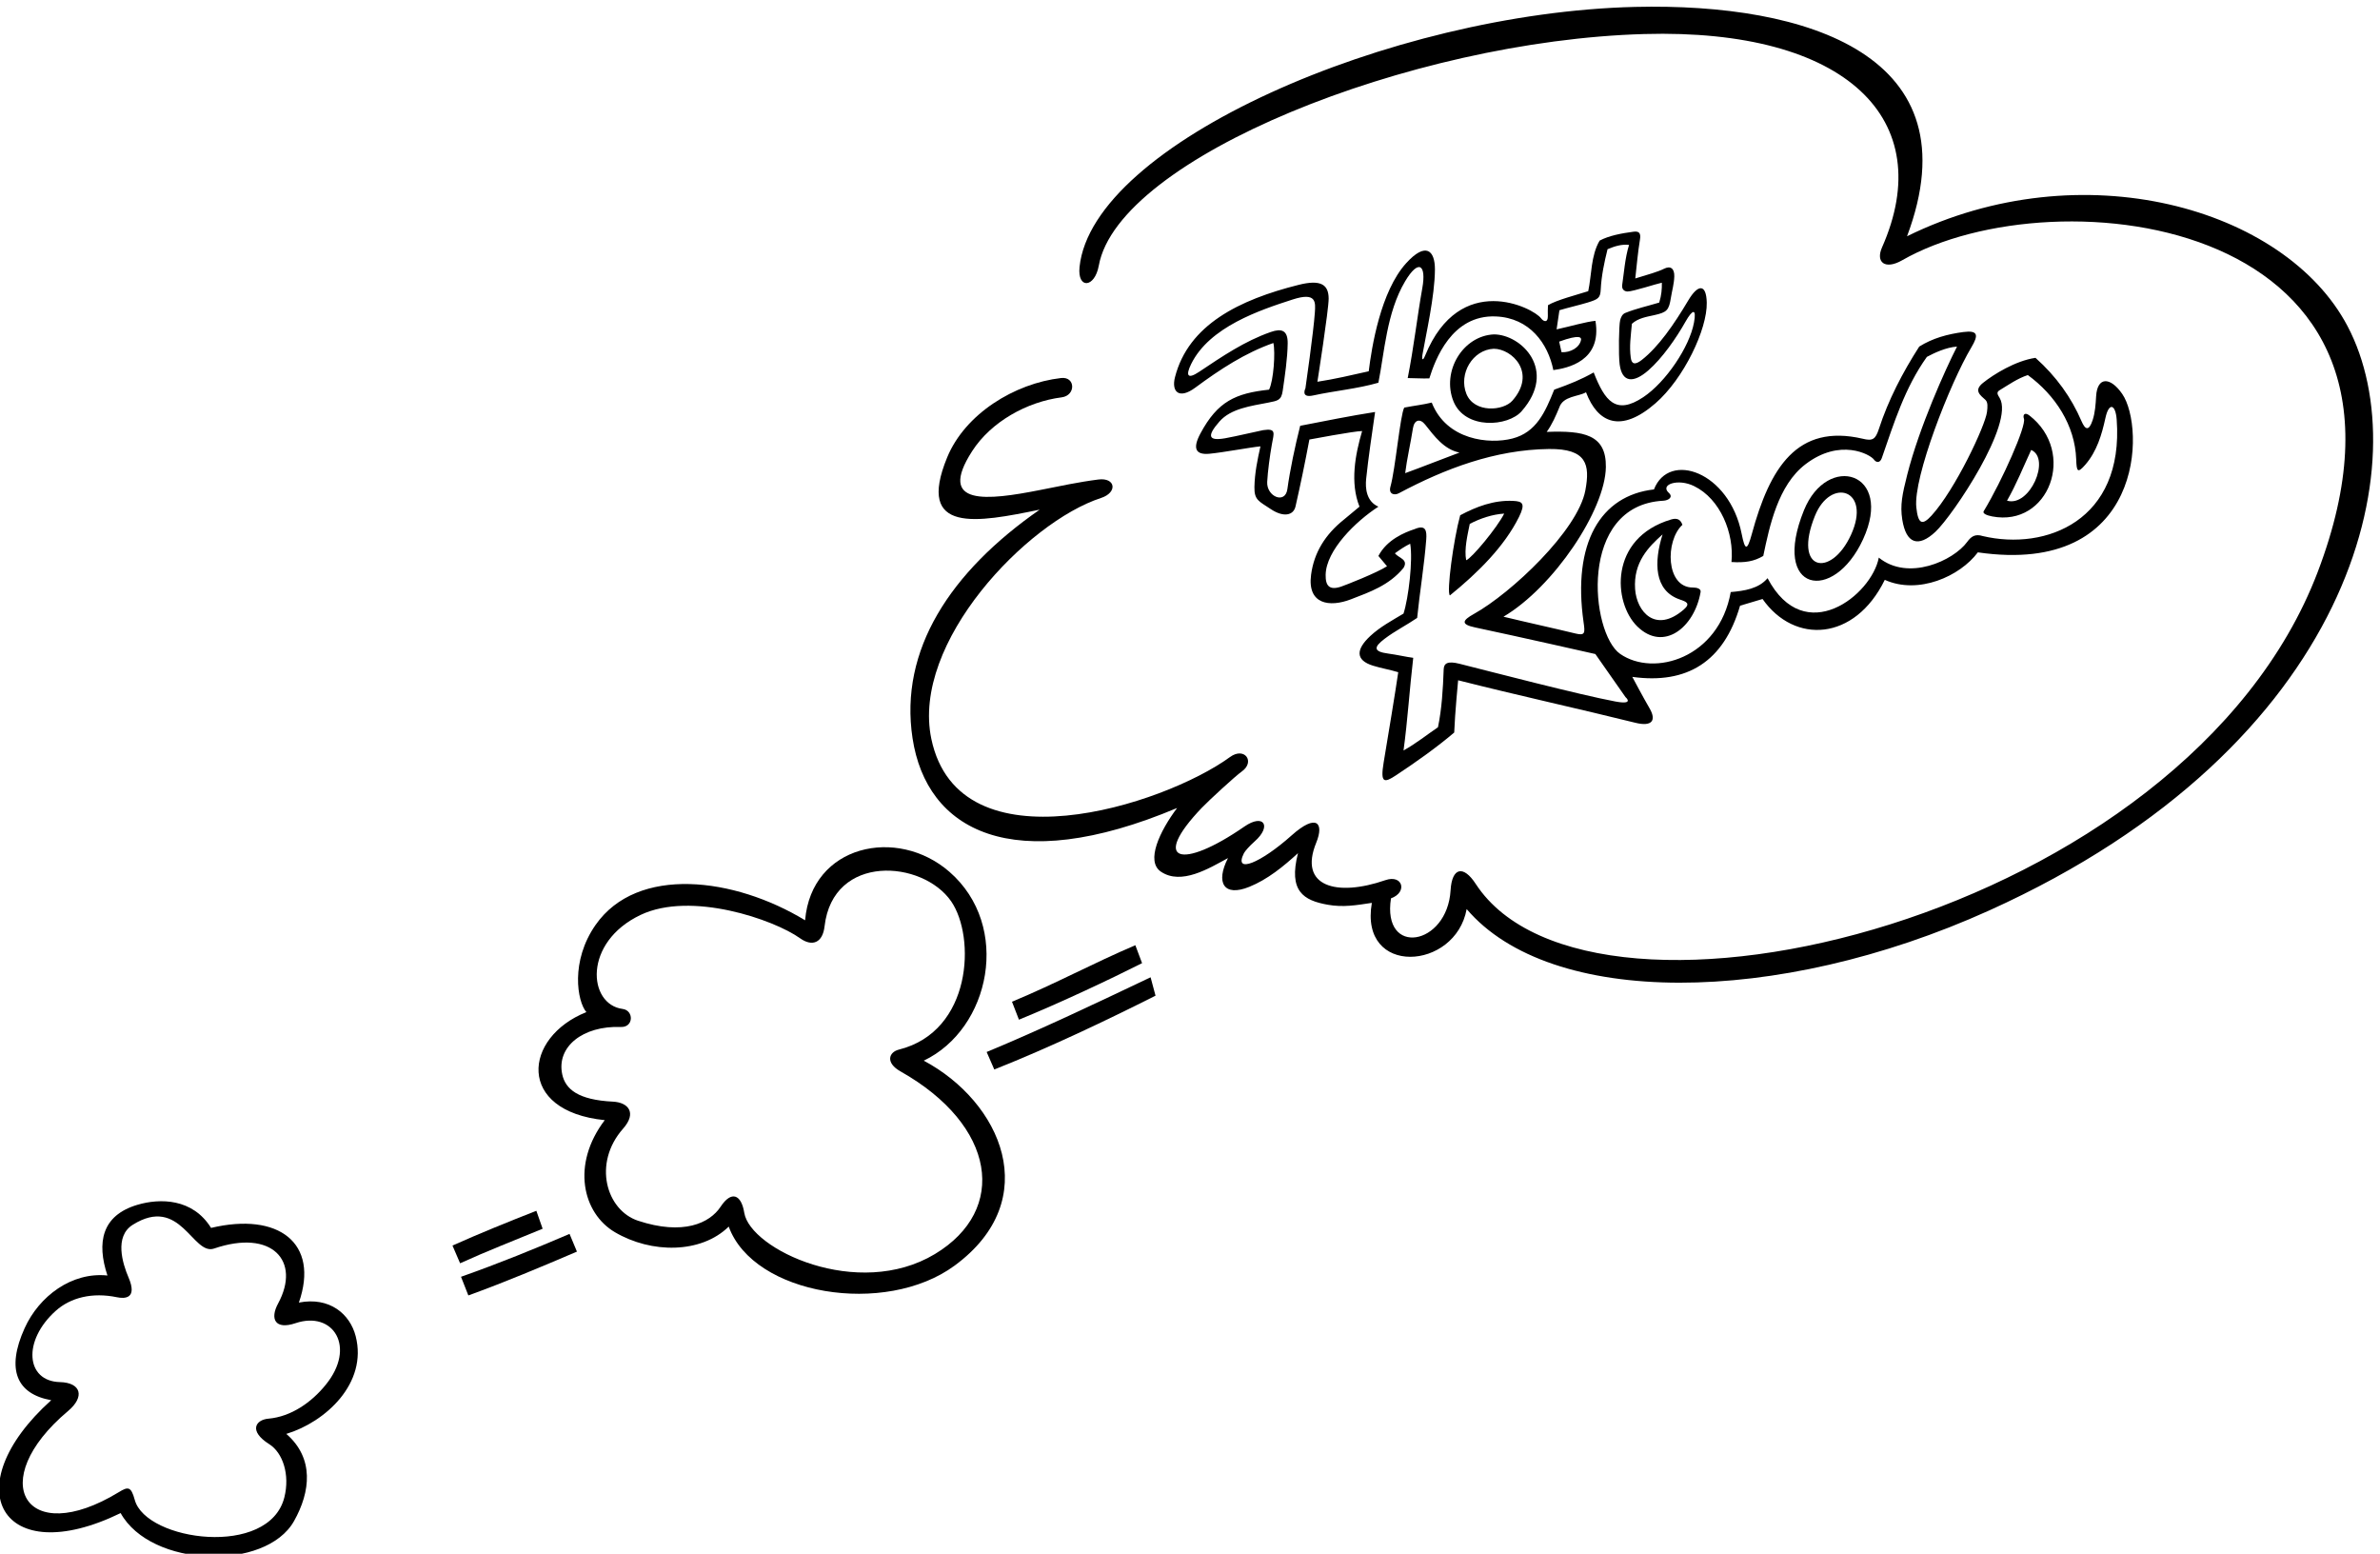 <?xml version="1.0" encoding="UTF-8" standalone="no"?>
<svg xmlns:inkscape="http://www.inkscape.org/namespaces/inkscape" xmlns:sodipodi="http://sodipodi.sourceforge.net/DTD/sodipodi-0.dtd" xmlns="http://www.w3.org/2000/svg" xmlns:svg="http://www.w3.org/2000/svg" version="1.1" id="svg1" width="653.593" height="426.593" viewBox="0 0 653.593 426.593">
  <defs id="defs1"></defs>
  <g id="g1" transform="translate(-100.952,-321.473)">
    <path id="path1" d="m 3440.6,4934.75 c -122.64,-30.7 -227.74,-82.39 -255.46,-190.66 -7.68,-30.02 8.27,-46.45 41.91,-21.58 51.74,38.24 103.27,71.84 161.26,92.18 4.37,-19.02 0.49,-77.55 -8.89,-96.32 -69.51,-7.48 -106.2,-24.31 -141.63,-90.22 -16.84,-31.33 -10.09,-44.72 18.36,-42.11 27.58,2.53 86.65,13.63 105.48,15.28 -6.42,-28.58 -11.86,-55.28 -12.45,-83.9 -0.56,-27.26 9.55,-29.4 33.57,-45.52 26.17,-17.56 46.98,-13.48 51.28,5.42 10.7,47.02 18.81,86.3 28.65,138.1 0,0 92.75,17.5 108.87,17.51 -14.37,-49.01 -25.19,-106.69 -5.43,-156.08 l -32.11,-26.67 c -38.8,-30.97 -61.74,-68.14 -67.83,-113.77 -8.25,-61.74 38.5,-67.73 82.23,-50.83 38.91,15.04 78.77,28.66 108.52,64.72 10.86,17.78 -9.63,20.12 -17.72,30.24 11.59,8.26 20.34,14.38 31.61,19.75 5.81,-33.06 -3.3,-111.77 -13.82,-144.22 -23.34,-14.08 -48.35,-27.32 -68.77,-46.4 -29.22,-27.3 -31.23,-49.71 6.06,-61.2 16.81,-5.18 34.64,-8.17 51.84,-13.41 -5.62,-39.02 -20.68,-129.94 -30.12,-186.42 -7.26,-43.37 1.3,-42.39 25.76,-26.23 40.28,26.59 85.18,58.39 119.94,88.18 1.48,39.52 8.09,107.83 8.09,107.83 122.25,-30.98 252.51,-59.55 365.9,-87.72 34.93,-8.68 43.88,5.16 29.14,30.22 -12.32,20.96 -35.41,64.51 -35.41,64.51 113.38,-15.67 188.91,31.41 222.5,146.94 l 46.43,13.83 c 65.82,-93.79 190.17,-87.27 252.39,39.51 69.15,-31.12 155.05,7.09 192.13,56.8 343.46,-49.95 346.05,257.76 298.17,326.97 -24.91,36.01 -51.59,35.77 -53.94,-4.84 -0.97,-16.9 -2.11,-33.73 -7.14,-49.07 -7.84,-23.87 -15.46,-19.82 -22.93,-2.47 -21.19,49.14 -51.97,92.4 -95.12,130.96 -41.53,-6.13 -86.68,-34.3 -108.42,-51.74 -19.84,-15.91 -5.37,-25.5 5.19,-35.19 5.1,-5.02 4.42,-14.13 3.1,-24.8 -3.52,-28.4 -65.46,-160.1 -114.38,-213.76 -19.44,-21.32 -27.89,-17.74 -31.55,16.77 -6.52,61.61 69.15,255.8 113.82,330.68 14.83,24.85 13.89,35.34 -16.83,31.28 -32.47,-4.3 -63.28,-12.66 -90.97,-30.02 -34.6,-53.92 -63.88,-110.28 -83.38,-170.21 -6.93,-21.27 -12.95,-25.15 -33.44,-19.97 -135.43,31.44 -191.58,-59.72 -228.88,-196.8 -9.75,-35.82 -14.13,-33.85 -21.02,0.71 -25.49,128.02 -149.89,171.22 -181.03,91.4 -110.55,-12.48 -168.58,-110.71 -145.33,-274.11 3.01,-21.16 3.76,-28.29 -15.93,-23.5 -45.08,10.95 -102.15,23.36 -149.44,34.87 103.44,61.05 210.12,220.18 211.41,308.86 0.98,67.45 -45.67,75.47 -122.16,72.64 11.37,15.75 19.25,34.13 25.86,50.16 7.9,24.2 39.76,22.47 55.31,31.61 24.26,-63.85 71.99,-84.84 143.37,-22.76 58.6,50.96 107.22,153.11 105.93,208.02 -0.92,38.7 -17.86,38.57 -38.11,4.5 -30,-50.45 -61.69,-96.07 -96.02,-122.97 -14.22,-11.13 -21,-8.6 -22.77,4.49 -3.24,23.97 -0.05,43.46 2.3,70.08 12.84,11.69 29.83,14.29 46.28,17.92 26.63,5.88 30.21,10.39 34.34,36.3 2.25,14.16 6.55,28.36 6.94,43.77 0.4,16.09 -7.67,22.42 -21.04,15.72 -12.52,-6.28 -32.38,-11.83 -59.52,-20.09 3,26.12 5.29,54.17 9.7,80.49 2.27,13.52 -2.3,17.47 -13.35,16.01 -25.17,-3.33 -50.6,-8.12 -69.89,-18.34 -18.28,-30.62 -16.58,-72.03 -23.58,-104.41 -24.5,-7.87 -64.84,-18.08 -83.11,-28.95 -0.5,-6.74 -0.44,-15.86 -0.3,-22.66 0.3,-13.88 -8.6,-11.77 -14.04,-4.39 -15.98,21.72 -167.3,98.49 -239.23,-76.72 -4.57,-11.65 -7.64,-9.92 -5.53,2.21 6.87,39.64 25.41,120.44 25.66,175.14 0.19,40.02 -19.24,57.23 -59.11,13.46 -53.41,-58.62 -71.57,-174.62 -77.59,-223.46 -35,-7.88 -70.43,-16.19 -105.99,-21.63 0,0 23.36,148.58 23.25,171.82 -0.14,29 -16.51,39.62 -61.84,28.26 z m 752.62,-445.68 c 11.23,0.59 21.18,7.63 11.59,16.25 -19.13,17.21 19.1,30.46 52.37,13.85 53.83,-26.17 82.92,-97.35 77,-156.62 28,-1.75 46.4,1.19 65.66,12.55 13.06,62.31 30.7,146.09 87.07,189.21 71.54,54.73 133.76,20.27 141.3,9.89 5.26,-7.23 12.86,-7.12 16.33,2.82 25.16,72.27 47.52,145.25 93.14,209.02 14.74,7.88 39.52,19.76 62.23,21.24 -23.96,-46.89 -77.98,-166.45 -102.8,-264.44 -10.32,-40.69 -14.94,-62.94 -10.25,-92.64 7.8,-49.47 32.82,-58.67 68.6,-25.13 36.02,33.77 163.63,224.02 132.53,276.07 -3.67,6.16 -7.6,11.36 -0.65,15.75 18.77,11.36 37.54,24.7 58.77,31.61 56.24,-41.06 97.55,-103.5 99.89,-174.19 0.83,-25.16 2.87,-29.16 18.67,-11.04 24.03,27.57 34.27,62.59 41.69,96.68 7.13,32.79 20.88,28.66 23.25,-3.47 15.32,-208.41 -146,-271.05 -276.35,-240.38 -15.96,5.07 -24.16,-0.8 -32.32,-11.98 -28.35,-38.84 -121.89,-81.82 -182.54,-32.48 -14.38,-76.98 -153.14,-187.87 -229.67,-42.47 -18.27,-21.73 -47.91,-26.18 -76.06,-28.65 -24.32,-136.2 -158.45,-176.08 -228.25,-127.7 -61.52,42.65 -87.56,306.95 88.8,316.25 z m -588.09,243.63 c 12.42,61.22 16.78,144.7 55.12,209.2 27.95,47 44.23,34.57 35.58,-13.88 -10.7,-59.91 -17.46,-121.81 -30.15,-185.72 13.12,0 28.86,-1.21 44.66,-0.71 11.93,38.11 45.85,131.66 137.22,127.94 70.13,-2.86 107.89,-56.24 118.8,-110.78 28.81,3.94 101.03,18.44 86.94,101.67 -19.25,-1.75 -51.62,-11.37 -80.2,-17.58 l 5.83,39.46 c 15.78,4.88 41.82,10.87 57.75,15.75 22.59,6.91 26.7,9.53 27.56,27.19 1.35,27.9 7.35,56.19 14.06,83.06 13.83,5.93 29.64,10.87 44.46,8.89 -8.4,-26.18 -10.83,-60.52 -14.33,-83.47 -0.88,-9.42 5.93,-12.77 11.35,-12.72 11.51,0.12 60.27,16.18 70.65,18.15 0.25,-13.1 -0.63,-25.35 -5.44,-40.99 -26.69,-7.99 -47.42,-12.35 -69.64,-21.24 -6.92,-2.5 -9.59,-9.64 -11.03,-15.24 -2.6,-10.07 -3.65,-71.68 -1,-91.37 5.07,-37.6 28.43,-38.95 59.16,-12.17 29.04,25.31 57.95,67.22 76.47,100.06 14.93,26.48 23.39,28.64 17.8,-1.52 -9.3,-50.23 -58.14,-122.75 -104.59,-153.74 -56.64,-37.8 -79.34,-8.18 -102.5,50.99 -26.18,-14.81 -48.86,-23.88 -81.5,-35.56 -18.42,-45.87 -36.63,-88.1 -86.43,-100.92 -47.14,-12.15 -135.79,-3.85 -166.45,74.25 -18.28,-4.45 -35.6,-6.28 -56.8,-10.37 -8.4,-15.31 -18.35,-127.55 -28.41,-162.98 -4.49,-15.79 8.04,-18.75 17.15,-13.9 95.48,50.83 198.55,90.03 310.08,91.43 78.34,0.85 85.08,-32.28 75.17,-85.33 -15.48,-82.94 -153.34,-212.45 -230.08,-255.14 -24.53,-13.64 -27.3,-21.61 2.36,-27.88 90.17,-19.08 248.36,-54.93 248.36,-54.93 l 62.24,-88.91 c 0,0 19.57,-16.62 -20.93,-9.06 -73.97,13.8 -263.55,63.25 -321.99,77.92 -24.63,6.18 -32.05,0.73 -32.49,-11.4 -1.49,-41.17 -3.93,-81.99 -11.82,-119.69 -22.72,-15.31 -44.94,-33.41 -71.12,-47.91 8.39,60.75 12.64,128.52 20.05,191.25 -14,1.75 -34.44,6.49 -51.62,8.75 -31.32,4.13 -30.03,13.37 -7.68,30.37 21.77,16.56 45.48,28.26 67.4,43.26 5.03,50.62 14.72,109.12 18.73,161.63 1.39,18.14 -0.63,31.7 -24.17,21.61 -20.16,-6.62 -56.91,-21.5 -74.58,-55.32 l 17.79,-21.24 c -20.26,-13.33 -86.2,-39.25 -95.15,-42.2 -23.72,-7.82 -32.02,1.57 -31.55,24.65 1.03,50.55 61.91,110.13 108.91,140.54 -25.07,10.86 -27.21,38.44 -25.31,57.12 4.39,42.98 12.28,94.88 18.48,138.33 -50.75,-7.88 -102.37,-18.38 -154.67,-28.51 -10.7,-42.37 -21,-91.1 -26.45,-130.74 -4.39,-31.88 -43.27,-15.39 -41.66,15.02 1.13,21.56 5.62,55.04 9.69,77.5 4.25,23.47 9.53,33.38 -18.06,29.25 -5.4,-0.81 -57.07,-13.03 -78.6,-16.78 -34.87,-6.06 -37.87,4.64 -11.63,34.56 23.63,26.95 65.32,32.09 100.19,38.92 20.71,4.06 27.6,4.88 30.44,24.53 4.37,30.14 9.93,67.02 10.28,97.99 0.31,27.17 -12.84,31.16 -34.95,23.37 -54.28,-18.98 -99.88,-50.17 -148.07,-82.31 -24.36,-16.24 -27.65,-6.99 -16.34,16.11 37.78,77.14 142.95,111.72 209.42,133.24 49.89,16.16 47.4,-5.95 46.05,-26.65 -2.55,-39.46 -19.48,-156.66 -19.48,-156.66 0,0 -10.69,-20.59 16.09,-14.72 43.89,9.62 90.99,13.69 134.58,26.28 z m 373.29,84.85 c 43.7,15.86 45.97,8.03 45.13,3.5 -2.94,-15.62 -21.53,-26.37 -40.25,-25.38 z m -205.85,-229.08 c -36.05,-13.33 -76.55,-29.63 -112.12,-42.47 3.5,28.82 11.24,61.88 16.05,92.71 2.69,17.18 14.42,21.12 25.24,7.49 18.89,-23.82 38.92,-51.2 70.83,-57.73" style="fill:#000000;fill-opacity:1;fill-rule:nonzero;stroke:none" transform="matrix(0.133,0,0,-0.133,0,1056)"></path>
    <path id="path2" d="m 3901.05,4674.05 c 74.38,84.87 -1.05,158.29 -57.35,158.41 -64.33,-2.85 -108.43,-76.49 -83.52,-138.29 24.16,-58.95 113.02,-52.26 140.87,-20.12 z m -57.73,128.76 c 38,-0.09 88.91,-49.65 38.71,-106.93 -18.8,-21.7 -78.78,-26.21 -95.09,13.58 -16.81,41.71 12.96,91.42 56.38,93.35" style="fill:#000000;fill-opacity:1;fill-rule:nonzero;stroke:none" transform="matrix(0.133,0,0,-0.133,0,1056)"></path>
    <path id="path3" d="m 4872.4,4456.68 c 117.48,-22.55 175.08,132.55 76.77,208.55 -9.24,7.15 -14.01,1.52 -11.1,-6.88 5.11,-14.69 -44.46,-127 -83.1,-190.91 -2.72,-4.5 5.7,-8.51 17.43,-10.76 z m 80.63,137.23 c 40.89,-17.86 -2.86,-118.49 -49.89,-104.71 19.27,33.58 33.59,69.64 49.89,104.71" style="fill:#000000;fill-opacity:1;fill-rule:nonzero;stroke:none" transform="matrix(0.133,0,0,-0.133,0,1056)"></path>
    <path id="path4" d="m 4605.95,4409.55 c 63.84,138.97 -73.79,179.2 -122.15,59.75 -68.52,-169.26 60.95,-192.94 122.15,-59.75 z m -99.4,48.37 c 32.64,80.63 117.47,54.42 74.37,-39.37 -41.3,-89.91 -120.62,-74.88 -74.37,39.37" style="fill:#000000;fill-opacity:1;fill-rule:nonzero;stroke:none" transform="matrix(0.133,0,0,-0.133,0,1056)"></path>
    <path id="path5" d="m 3895.43,4455.48 c 14.16,28.58 6.79,32.31 -11.91,33.24 -40.01,1.99 -76.5,-12.07 -109.47,-29.65 -13.83,-50.38 -28.64,-160.03 -21.23,-165.46 57.82,46.85 112.52,101.13 142.61,161.87 z m -101.62,-14.19 c 21.73,11.35 46.92,19.75 71.12,21.23 -14.63,-29.1 -67.17,-92.36 -78.53,-96.31 -4.35,22.59 2.65,51.46 7.41,75.08" style="fill:#000000;fill-opacity:1;fill-rule:nonzero;stroke:none" transform="matrix(0.133,0,0,-0.133,0,1056)"></path>
    <path id="path6" d="m 4270.44,4300.52 c 1.29,6.92 -7.69,9.41 -15.89,9.37 -56.35,-0.27 -57.52,96.81 -21.65,129.42 -4.45,13.33 -13.58,13.95 -23.71,10.93 -128.07,-38.27 -119.78,-171.61 -69.36,-220.79 54.46,-53.09 117.93,-1.81 130.61,71.07 z m -78.53,119.03 c -18.14,-57.55 -17.6,-116.16 35.68,-134.37 12.89,-4.41 23.06,-7.89 8.01,-20.84 -58.15,-50.05 -97.18,-4.21 -100.39,42.3 -3.82,55.43 27.84,87.18 56.7,112.91" style="fill:#000000;fill-opacity:1;fill-rule:nonzero;stroke:none" transform="matrix(0.133,0,0,-0.133,0,1056)"></path>
    <path id="path7" d="m 5606.07,4849.84 c -129.43,244.86 -549.21,362.49 -909.39,185.18 140.22,373.57 -206.49,481.94 -561.42,473.48 -506.24,-12.07 -1120.96,-282.52 -1147.2,-537 -4.75,-46.02 31.38,-43.4 39.76,2.93 40.21,222.11 642.78,464.42 1126.11,478.07 418.52,11.82 607.61,-177.17 491.14,-440.39 -13.74,-31.06 6.46,-46.73 41.52,-26.65 316,181 1138.03,91.47 858,-643.62 -273.27,-716.41 -1500.33,-1008 -1738.33,-644 -25.67,39.67 -49.28,34.2 -52.06,-12.92 -6.76,-114.72 -141.9,-138.09 -123.08,-16.68 34.72,12.49 24.38,50.01 -11.63,37.53 -100.58,-34.84 -179.86,-13.34 -142.67,77.47 16.64,40.64 0.71,61.02 -50.89,14.94 -64.12,-57.27 -120.4,-80.42 -98.43,-36.73 2.15,4.29 11.71,15.18 22.05,24.26 36.08,31.68 18.89,58.42 -21.11,30.73 -130.81,-90.57 -194.28,-72.3 -87.8,38.85 14.56,15.19 68.84,65.19 82.34,74.76 28.5,20.18 5.79,51.8 -24.28,29.89 -136.9,-99.77 -559.24,-235.04 -616.61,37.34 -42.01,199.49 198.26,448.06 350.09,497.39 35.15,11.42 30.3,42.67 -5.21,38.2 -40.47,-5.1 -80.4,-13.77 -120.42,-21.66 -108.57,-21.4 -213.77,-34.09 -140.25,80.18 39.24,61 113.71,102.04 184.78,111.11 29.65,3.78 28.89,43.36 -1.19,39.88 -96,-11.11 -198.09,-73.84 -235.15,-163.91 -65.39,-158.97 62.75,-134.18 191.06,-107.81 -184.64,-128.26 -290.26,-289.79 -262.55,-471.8 28.96,-190.25 205.33,-287.5 546.29,-144.07 -36.21,-48.29 -65.09,-109.98 -33.56,-131.38 42.21,-28.64 99.47,6.81 138.62,27.97 -25.98,-50.68 -8.83,-80.74 43.85,-59.42 38.09,15.42 70.28,41.88 100.69,69.57 -20.21,-78.85 11.64,-97.48 61.16,-106.42 32.05,-5.78 59.33,-1.04 91.34,3.82 -26.62,-152.5 172.65,-140.14 195.77,-12.82 172.36,-202.22 638.05,-202.11 1079.2,-2.78 753.28,340.37 886.91,927.58 739.46,1206.51" style="fill:#000000;fill-opacity:1;fill-rule:nonzero;stroke:none" transform="matrix(0.133,0,0,-0.133,0,1056)"></path>
    <path id="path8" d="m 3103.29,3571.5 c -86.86,-36.99 -163.86,-78.99 -254.68,-116.68 l 14.35,-37.05 c 85.81,35.07 187.31,82.91 254.22,116.69 l -13.89,37.04" style="fill:#000000;fill-opacity:1;fill-rule:nonzero;stroke:none" transform="matrix(0.133,0,0,-0.133,0,1056)"></path>
    <path id="path9" d="m 2796.29,3351.09 15.74,-36.11 c 113.45,44.91 232.4,101.7 332.93,152.34 l -10.19,37.97 c -110.17,-52.45 -228,-108.45 -338.48,-154.2" style="fill:#000000;fill-opacity:1;fill-rule:nonzero;stroke:none" transform="matrix(0.133,0,0,-0.133,0,1056)"></path>
    <path id="path10" d="m 1866.49,3023.26 c -58.72,-23.08 -116.22,-46.31 -173.17,-71.78 l 15.74,-36.57 c 56.03,25.47 113.88,47.93 170.4,71.3 l -12.97,37.05" style="fill:#000000;fill-opacity:1;fill-rule:nonzero;stroke:none" transform="matrix(0.133,0,0,-0.133,0,1056)"></path>
    <path id="path11" d="m 1710.94,2887.01 15.16,-38.5 c 77,28 149.65,58.53 224.2,90.47 l -15.27,36.58 c -72.44,-31.04 -144.76,-60.55 -224.09,-88.55" style="fill:#000000;fill-opacity:1;fill-rule:nonzero;stroke:none" transform="matrix(0.133,0,0,-0.133,0,1056)"></path>
    <path id="path12" d="m 2666.41,3333.18 c 137.39,65.41 181.89,277.7 52.98,389.88 -107.98,93.96 -284.81,55.73 -297.99,-100.1 -146.26,88.9 -346.36,113.59 -432.47,-9.35 -52.47,-74.91 -38.13,-158.23 -19.16,-180.21 -130.57,-52.12 -145.3,-204.38 37.94,-223.05 -69.49,-91.26 -46,-191.97 21.12,-231.39 75.22,-44.16 177.46,-44.47 234.87,11.67 51.34,-141.42 322.8,-186.02 466.3,-80.63 186.24,136.78 95.67,338.33 -63.59,423.18 z m 23.14,-399.15 c -159.46,-95.95 -381.53,9.76 -393.74,85.07 -6.19,38.24 -26.7,46.19 -48.77,12.69 -22.61,-34.34 -77.68,-59.7 -170.49,-29.08 -65.67,21.68 -94.22,118.48 -30.96,190.13 29.09,32.93 10.43,54.19 -20.83,55.73 -71.96,3.55 -98.24,25.61 -104.83,56.39 -12.16,56.78 42.36,100.7 121.17,97.75 26.48,-0.99 26.99,34.2 3.49,37.24 -71.54,9.26 -82.35,137.35 37.16,194.12 104.2,49.5 275.23,-9.59 329.21,-48.19 25.68,-18.35 46.78,-8.92 50.6,24.4 17.32,151.18 202.62,137.13 261.46,51.81 50.71,-73.51 43.37,-268.3 -107.92,-306.07 -20.95,-5.23 -28.25,-27.19 3.19,-44.92 197.85,-111.57 222.36,-286.15 71.26,-377.07" style="fill:#000000;fill-opacity:1;fill-rule:nonzero;stroke:none" transform="matrix(0.133,0,0,-0.133,0,1056)"></path>
    <path id="path13" d="m 1376.17,2833.78 c 42.86,122.99 -42.15,187.2 -181.31,154.16 -38.09,61.24 -105.63,61.47 -152.2,47.64 -73.73,-21.9 -84.293,-77.99 -61.773,-145.91 -73.832,7.66 -141.11,-42.76 -170.961,-108.66 -38.836,-85.74 -16.223,-136.08 54.875,-148.78 -200.703,-180.4 -102.418,-352.73 143.309,-233 62.76,-113.06 299.57,-120 357.92,-16.68 34.29,60.71 42.12,129.99 -15.82,180.13 80.42,24.26 168.3,104.17 143.25,201.71 -11.82,46.02 -54.08,81.71 -117.29,69.39 z m 55.2,-169.99 c -28.6,-35.37 -70.85,-65.62 -118.26,-69.68 -25.83,-2.22 -41.65,-25.13 1.8,-52.59 28.27,-17.86 42.85,-63 31.4,-109.35 -31.13,-126.06 -285.84,-90.78 -308.99,-5.81 -7.79,28.59 -14.03,27.58 -33.22,15.9 -192.565,-117.2 -277.123,22.74 -104.608,167.59 35.18,29.54 27.18,58.68 -16.859,59.78 -70.438,1.76 -77.539,85.57 -8.195,147.39 30.539,27.21 75.296,38.34 126.192,27.76 14.89,-3.09 43.03,-3.96 23.8,40.85 -12.21,28.46 -29.77,84.64 8.68,108.72 98.84,61.9 123.66,-64.17 168,-49.01 119.05,40.74 179.91,-25.25 132.19,-113.36 -17.38,-32.09 -6.15,-54.88 35.84,-40.75 78.22,26.34 126.17,-49.42 62.23,-127.44" style="fill:#000000;fill-opacity:1;fill-rule:nonzero;stroke:none" transform="matrix(0.133,0,0,-0.133,0,1056)"></path>
  </g>
</svg>
